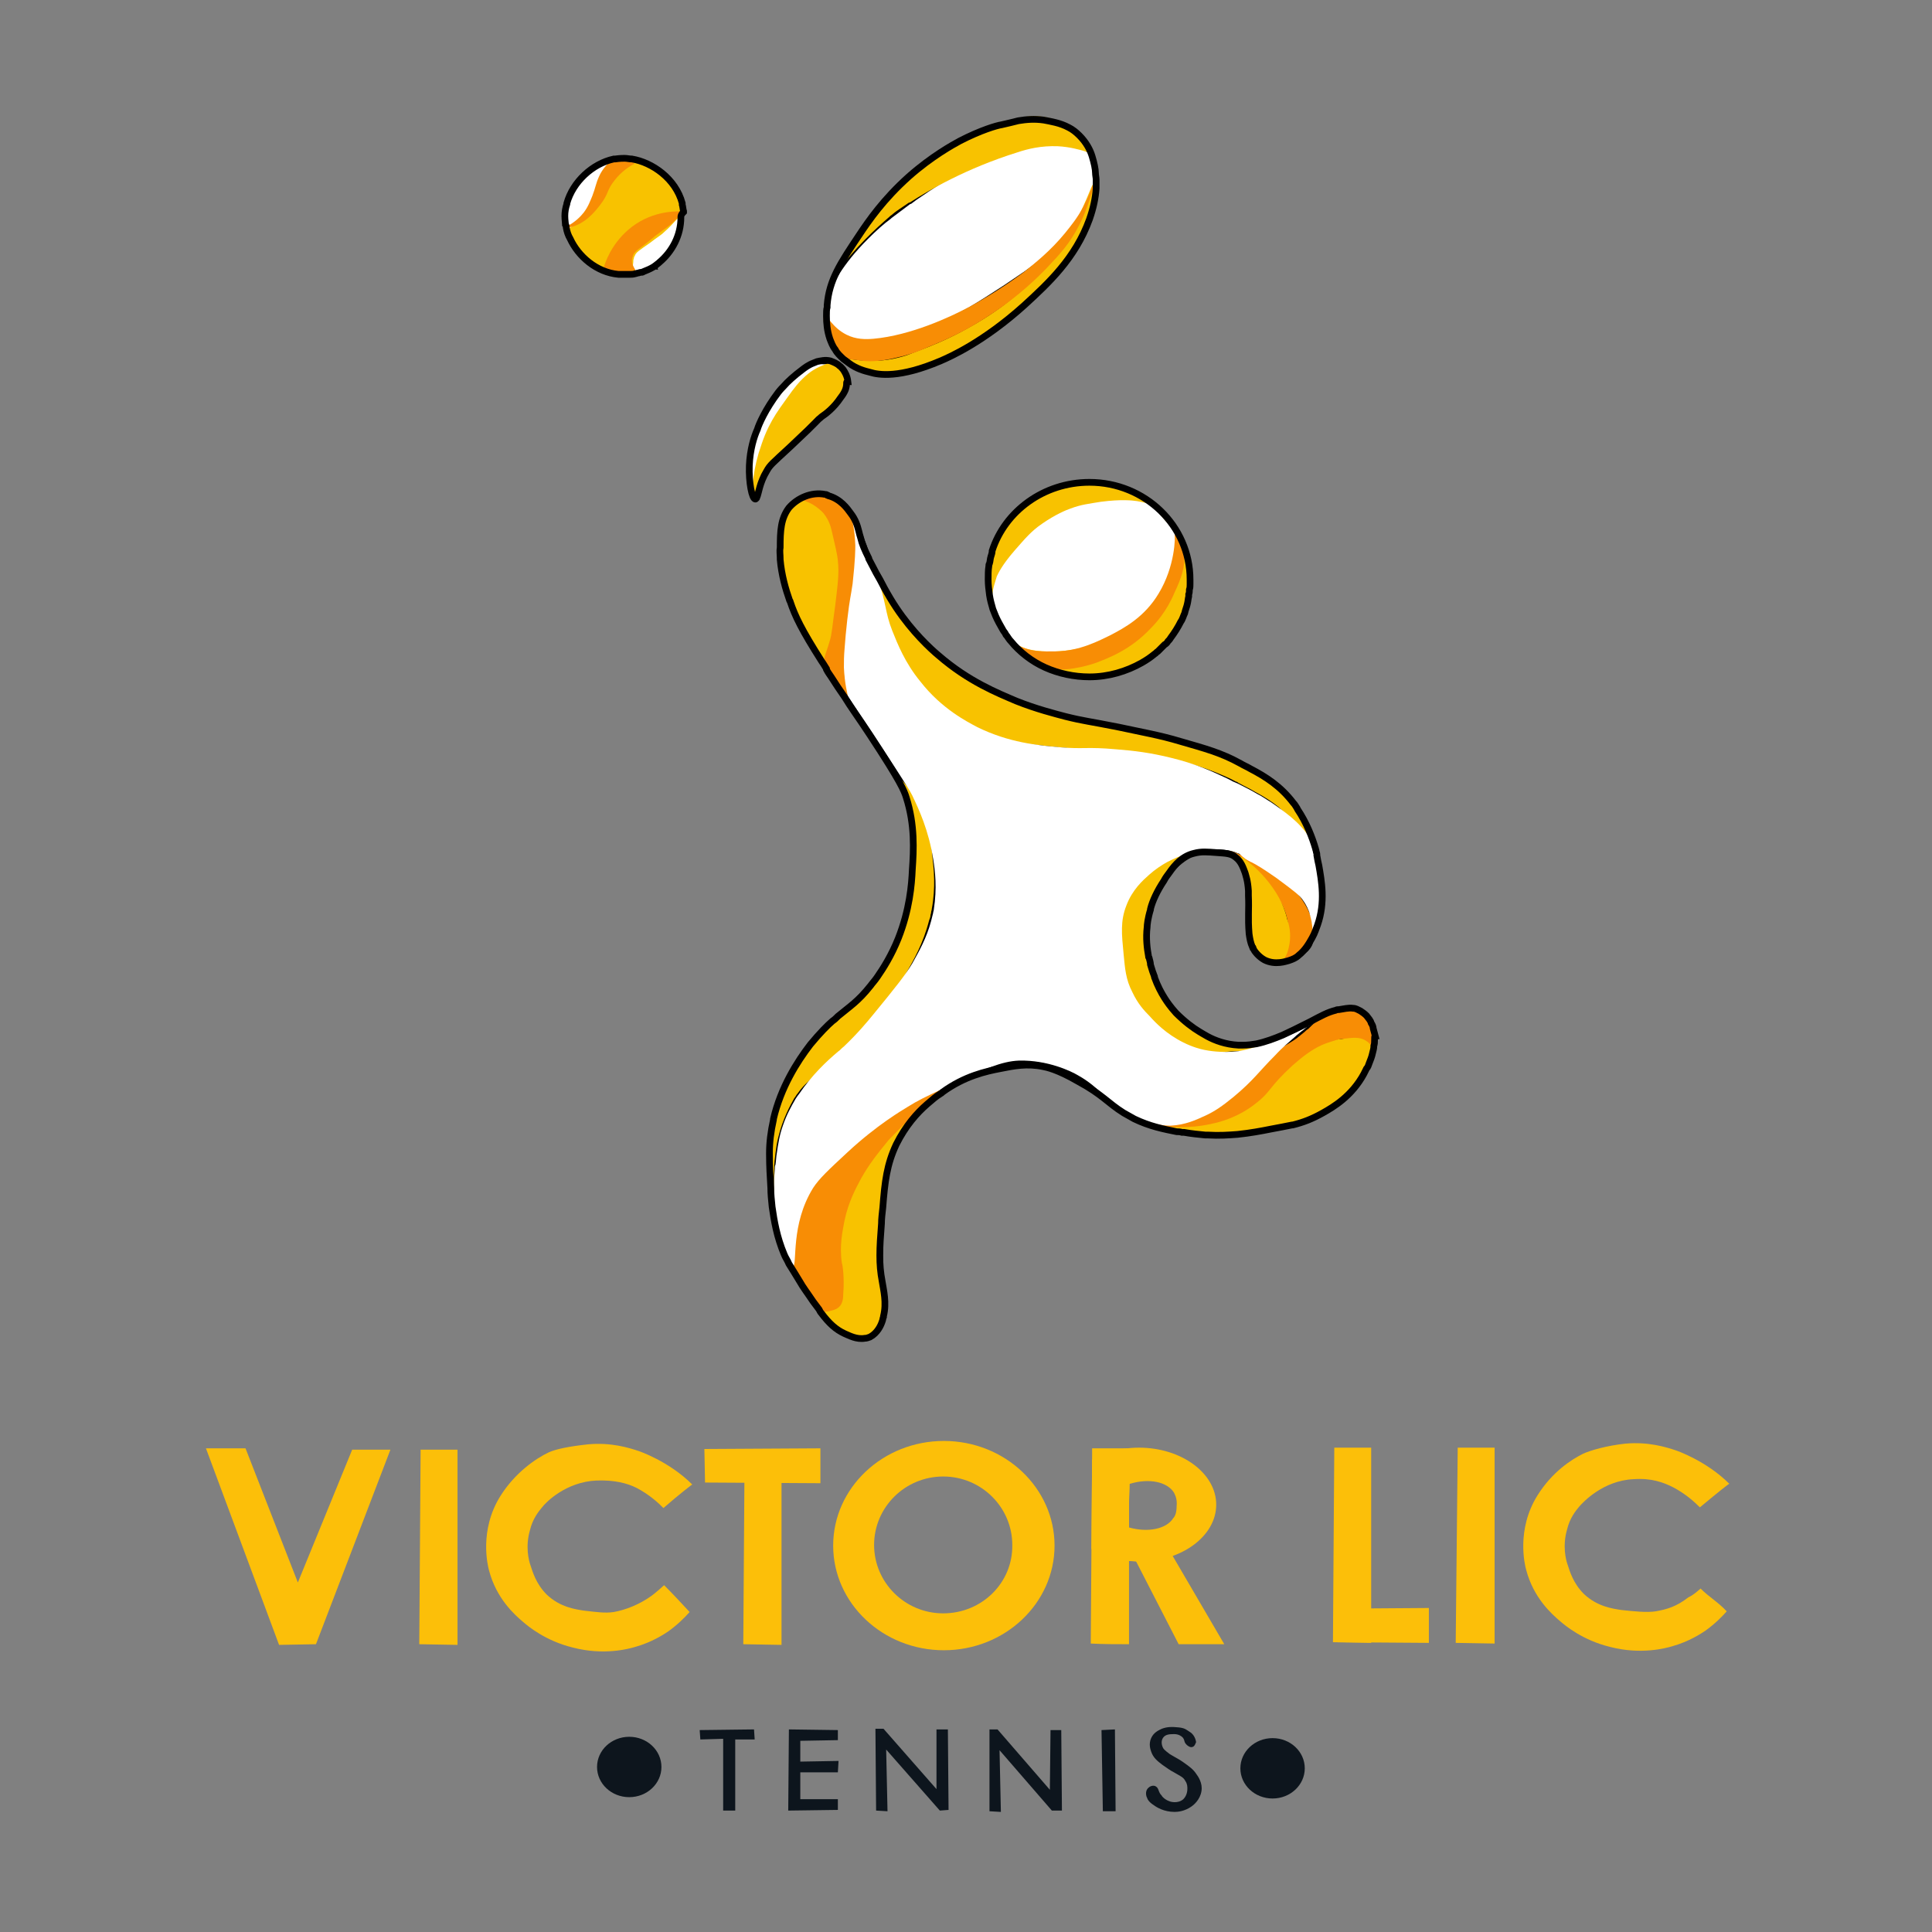 <?xml version="1.0" encoding="utf-8"?>
<!-- Generator: Adobe Illustrator 27.9.6, SVG Export Plug-In . SVG Version: 9.03 Build 54986)  -->
<svg version="1.1" id="Capa_1" xmlns="http://www.w3.org/2000/svg" xmlns:xlink="http://www.w3.org/1999/xlink" x="0px" y="0px"
	 viewBox="0 0 288 288" style="enable-background:new 0 0 288 288;" xml:space="preserve">
<rect x="0" y="0" width="288" height="288" fill="#808080" stroke="none"/>
<style type="text/css">
	.st0{fill:#0D151D;}
	.st1{fill:#FCBF09;}
	.st2{fill:#F8C200;}
	.st3{fill:#F88D05;}
	.st4{fill:#FFFFFF;}
	.st5{fill:none;stroke:#000000;stroke-miterlimit:10;}
</style>
<g>
	<ellipse class="st0" cx="93.8" cy="263.4" rx="4.8" ry="4.5"/>
	<ellipse class="st0" cx="189.7" cy="263.6" rx="4.8" ry="4.5"/>
	<polygon class="st0" points="104.3,257.9 112.4,257.8 112.5,259.3 109.6,259.3 109.6,269.9 107.8,269.9 107.8,259.2 104.4,259.3 	
		"/>
	<polygon class="st0" points="117.6,257.8 124.9,257.9 124.9,259.4 119.3,259.5 119.3,262.6 125,262.5 124.9,264.2 119.3,264.2 
		119.3,268.2 124.9,268.2 124.9,269.8 117.5,269.9 	"/>
	<polygon class="st0" points="130.6,269.9 130.5,257.7 131.7,257.7 139.6,266.7 139.6,257.8 141.3,257.8 141.4,269.8 140.1,269.9 
		132.1,260.8 132.3,270 	"/>
	<polygon class="st0" points="147.5,270 147.5,257.8 148.7,257.8 156.5,266.8 156.6,257.9 158.2,257.9 158.3,269.9 156.8,269.9 
		149,260.9 149.2,270.1 	"/>
	<polygon class="st0" points="164.2,257.9 166.2,257.8 166.3,270 164.4,270 	"/>
	<path class="st0" d="M176.9,260.1c0,0,0.5,0.5,0.9,0.3c0.3-0.1,0.4-0.5,0.5-0.7c0,0-0.1-1-0.9-1.5c-0.5-0.3-0.7-0.6-1.7-0.7
		c-1-0.1-1.7-0.1-2.5,0.2c-0.4,0.2-1.2,0.5-1.6,1.4c-0.4,0.9-0.1,1.7,0,2c0.3,0.9,0.9,1.4,1.7,2c0.6,0.4,1.1,0.8,1.7,1.1
		c1,0.6,1.4,0.7,1.7,1.3c0.3,0.4,0.3,0.9,0.3,1.1c0,0.2,0,1-0.6,1.6c-0.8,0.7-1.9,0.4-2.1,0.3c-0.6-0.2-1.1-0.7-1.1-0.8
		c-0.6-0.6-0.4-1.1-0.9-1.4c-0.3-0.2-0.8-0.1-1.1,0.2c-0.6,0.5-0.3,1.4-0.2,1.5c0,0.1,0.2,0.6,1,1.1c0.4,0.3,1.5,1,3.1,1
		c0.5,0,1.5-0.1,2.5-0.8c0.3-0.2,1.3-1,1.5-2.3c0.2-1.2-0.5-2.2-0.8-2.6c-0.4-0.6-0.9-1-1.9-1.7c-0.7-0.5-1-0.6-2-1.2
		c-0.8-0.6-1-0.8-1.1-1.1c-0.2-0.5-0.2-1.1,0.2-1.5c0.3-0.3,0.7-0.4,1.5-0.4c0.7,0,1.1,0.3,1.3,0.5
		C176.7,259.5,176.4,259.6,176.9,260.1z"/>
</g>
<polygon class="st1" points="30.7,215.9 36.6,215.9 44.4,235.9 52.5,216.1 58.2,216.1 47.1,245.1 41.6,245.2 "/>
<polygon class="st1" points="62.7,216.1 68.2,216.1 68.2,245.2 62.5,245.1 "/>
<polygon class="st1" points="217.3,215.8 222.8,215.8 222.8,245 217,244.9 "/>
<path class="st1" d="M168.3,216v29.1c-1.9,0-3.8,0-5.7-0.1l0.1-14.3l0.1-13.8l0-1H168.3z"/>
<polygon class="st1" points="198.9,215.8 204.4,215.8 204.4,244.9 198.7,244.8 "/>
<polygon class="st1" points="111,216.1 116.5,216.1 116.5,245.2 110.8,245.1 "/>
<polygon class="st1" points="105.1,221 105,216 122.3,215.9 122.3,221.1 "/>
<polygon class="st1" points="198.9,244.8 198.9,239.8 213,239.7 213,244.9 "/>
<path class="st1" d="M98.9,224.8L98.9,224.8c-0.8-0.8-2.1-2-4-3c-1.4-0.7-3.3-1.2-6-1.1c-4.5,0.2-7.5,3.2-8.1,4
	c-0.5,0.6-1.4,1.7-1.8,3.4c-0.7,2.4-0.2,4.5,0.1,5.3c0.3,0.9,0.8,2.7,2.4,4.3c2,1.9,4.3,2.2,5.6,2.4c1.8,0.2,3.1,0.4,4.4,0.2
	c1.7-0.3,3.8-1.1,5.6-2.4c0,0,0.7-0.5,1.9-1.6l0,0c1.3,1.3,2.6,2.7,3.8,4l0,0c-0.7,0.8-1.8,1.9-3.2,2.9c-0.6,0.4-2.4,1.6-4.9,2.3
	c-1,0.3-4.7,1.3-9.3,0.1c-4.1-1-6.7-3.2-7.4-3.8c-1.3-1.1-4-3.5-5.1-7.7c-0.2-0.7-1.5-6,1.7-11.1c2.2-3.5,5.3-5.6,7.2-6.5
	c1.1-0.5,3.1-0.9,5.9-1.2c3.4-0.3,6,0.5,7.5,1c0,0,4.5,1.5,8,5c0,0,0,0,0,0l0,0C103.4,221.1,101.3,222.7,98.9,224.8"/>
<path class="st1" d="M253.4,224.7L253.4,224.7c-0.8-0.8-2.1-2-4-3c-1.4-0.7-3.2-1.4-5.9-1.2c-4.5,0.2-7.5,3.4-8.1,4.1
	c-0.5,0.6-1.4,1.7-1.8,3.4c-0.7,2.4-0.2,4.5,0.1,5.3c0.3,0.9,0.8,2.7,2.4,4.3c2,1.9,4.3,2.2,5.6,2.4c1.8,0.2,3.8,0.4,5.1,0.2
	c1.7-0.3,3.1-0.7,4.9-2.1c0,0,0.6-0.2,1.8-1.3l0,0c1.3,1.3,2.6,2,3.9,3.4l0,0c-0.7,0.8-1.8,1.9-3.2,2.9c-0.6,0.4-2.4,1.6-4.9,2.3
	c-1,0.3-4.7,1.3-9.3,0.1c-4.1-1-6.7-3.2-7.4-3.8c-1.3-1.1-4-3.5-5.1-7.7c-0.2-0.7-1.5-6,1.7-11.1c2.2-3.5,5-5.3,6.8-6.2
	c1.1-0.5,3.5-1.2,6.3-1.5c3.4-0.3,6,0.5,7.5,1c0,0,4.5,1.5,8,5c0,0,0,0,0,0l0,0C257.9,221,255.8,222.7,253.4,224.7"/>
<path class="st1" d="M140.7,214.8c-9.1,0-16.5,7-16.5,15.6c0,8.6,7.4,15.6,16.5,15.6c9.1,0,16.5-7,16.5-15.6
	C157.2,221.8,149.8,214.8,140.7,214.8z M140.6,240.5c-5.7,0-10.3-4.6-10.3-10.2c0-5.6,4.6-10.2,10.3-10.2c5.7,0,10.3,4.6,10.3,10.2
	C151,235.9,146.4,240.5,140.6,240.5z"/>
<path class="st1" d="M168.3,224.2v3.4c0,0,0,0-0.1,0C168.2,226.5,168.3,225.3,168.3,224.2z"/>
<path class="st1" d="M169.8,215.8c-1.8,0-3.4,0.3-4.9,0.8c-0.7,0.3-1.5,0.6-2.1,1l-0.1,13.3c1.6,0.9,3.5,1.6,5.6,1.8
	c0.5,0,1,0.1,1.5,0.1c6.3,0,11.5-3.8,11.5-8.5C181.3,219.6,176.1,215.8,169.8,215.8z M175.4,224.5c0,0.9-0.2,1.5-0.5,1.8
	c-1,1.6-3.7,2.2-6.6,1.4v-3.3c0-1.1,0.1-2.2,0.1-3.2c2.9-0.9,5.6-0.3,6.6,1.3C175.2,222.9,175.5,223.5,175.4,224.5z"/>
<polygon class="st1" points="175.7,245.1 182.5,245.1 174.2,230.9 168.4,230.9 "/>
<path d="M101.6,31.7c0,0,0,0.1-0.1,0.1c0,0.2,0,0.4,0,0.6c0,2.7-1.3,5.1-3.2,6.7c-0.2,0.2-0.4,0.3-0.6,0.5c0,0,0,0,0,0
	c0,0-0.1,0-0.1,0.1c-0.2,0.2-0.5,0.4-0.8,0.6c-0.6,0.4-1,0.5-1.3,0.4c-0.1,0-0.3,0.1-0.4,0.1c-0.1,0-0.3,0.1-0.4,0.1
	c-0.3,0.1-0.6,0.1-0.8,0.1c-0.3,0-0.6,0-0.9,0c-0.1,0-0.3,0-0.4,0c-0.1,0-0.3,0-0.4,0c-0.3,0-0.6-0.1-0.8-0.1
	c-2.9-0.6-5.3-2.5-6.4-5.1c0,0,0,0,0,0c-0.3-0.5-0.5-1.1-0.6-1.7c0,0-0.1,0-0.1,0c0,0,0.1,0,0.1-0.1c0-0.1,0-0.2-0.1-0.3
	c0-0.2-0.1-0.7-0.1-1.3c0-0.6,0.1-1.2,0.3-1.8c0,0,0,0,0-0.1c0.8-3.6,3.8-6.3,7.5-6.8c0.3-0.1,0.5-0.1,0.9-0.1c0.2,0,0.4,0,0.6,0.1
	c4,0.2,7.3,3,8.2,6.8c0,0.1,0,0.1,0,0.2C101.4,31,101.5,31.3,101.6,31.7C101.5,31.7,101.6,31.7,101.6,31.7z"/>
<path d="M123.6,50.5c-0.7-1.6-0.9-3.3-0.6-3.4c0,0,0,0,0,0c0-0.3,0-0.8,0.1-1.2c0-0.1,0-0.2,0-0.3c0.3-3.8,2-6.3,4.8-10.5
	c1.4-2.1,3.6-5.3,7.4-8.7c3.4-3,6.5-4.7,7.6-5.3c3.1-1.6,5.5-2.3,6.2-2.4c0.9-0.2,1.7-0.4,2.5-0.6c0.5-0.1,1.1-0.3,1.5-0.4
	c0.6-0.1,3.5-0.4,6,1.4c0.6,0.3,1.1,0.7,1.6,1.2c1,1,1.6,2.1,1.9,3.1c0.2,0.2,0.3,0.4,0.5,0.7c0.3,0.7,0.4,1.5,0.2,2.8
	c0,0.2,0,0.3,0,0.5c0,0.1,0,0.4,0,0.8c-0.1,1.4-0.4,2.9-1,4.6c-2.1,5.8-6.1,9.5-9.7,12.8c-6.1,5.5-11.1,7.7-12.5,8.3
	c-6.1,2.6-9.2,2.1-10.5,1.7c-0.8-0.2-2-0.5-3.2-1.4c-0.5-0.2-0.7-0.5-0.8-0.6c-0.4-0.4-0.9-0.8-1.2-1.4
	C124,51.6,123.8,51,123.6,50.5z"/>
<path d="M114.2,70.2c-1.1,1.8-1.2,3.4-1.5,4v0c0,0.1,0,0.1,0,0.1c0,0,0,0,0,0c0,0.1-0.1,0.1-0.1,0.1c-0.5,0-1-2.5-0.9-5
	c0.1-2.4,0.7-4.3,1.2-5.4c0.2-0.7,1.2-3,3.1-5.5c0,0,0.3-0.4,0.8-0.9c0,0,0,0,0,0c0.3-0.4,0.8-1.1,1.5-1.8c0.4-0.4,0.8-0.9,1.5-1.2
	c0.6-0.3,1.1-0.4,1.2-0.4c0.1,0,0.1,0,0.3,0c0,0,0,0,0,0c0.2-0.1,0.3-0.1,0.5-0.2c0.5-0.1,1.2-0.3,2-0.1c0.5,0.2,1,0.4,1.3,0.7
	c0.4,0.3,0.8,0.6,1,1.2c0.2,0.4,0.2,0.9,0.2,1.3c0,0.1,0,0.1,0,0.2c0,0.7-0.2,1.3-0.9,2.2c-1,1.5-2.2,2.4-2.8,2.8
	c-1,0.8,0,0.1-4.7,4.5C115,69.1,114.7,69.3,114.2,70.2z"/>
<path d="M162.2,71.8c8.4-0.1,15.2,6.4,15.3,14.4c0,0.3,0,0.6,0,0.9c0,0.3,0,0.5-0.1,0.8c0,0.2,0,0.5-0.1,0.7c0,0.1,0,0.2,0,0.3
	c-0.1,0.4-0.1,0.7-0.2,1.1c-0.1,0.5-0.3,0.9-0.4,1.4c-0.2,0.4-0.3,0.9-0.6,1.3c-0.4,0.8-0.9,1.6-1.5,2.4c-0.1,0.2-0.3,0.4-0.4,0.5
	c-0.1,0.2-0.3,0.4-0.5,0.5c-0.2,0.2-0.3,0.3-0.5,0.5c-0.2,0.2-0.3,0.3-0.5,0.5c-0.2,0.1-0.3,0.3-0.5,0.4c-0.6,0.5-1.2,0.9-1.9,1.3
	c-2.3,1.3-4.9,2.1-7.7,2.1c-2.4,0-4.8-0.5-6.8-1.5c0,0,0,0,0,0c-0.5-0.1-0.8-0.3-0.8-0.3c-0.3-0.1-0.4-0.2-1.6-1.1
	c-1.1-0.8-1.4-1-1.8-1.3c-0.2-0.2-1-1-0.9-1.1c0,0,0,0,0.1,0c-0.2-0.3-0.5-0.5-0.7-0.8c-0.8-0.8-1.3-1.9-1.7-3v0
	c-0.1-0.3-0.3-0.7-0.4-1c-0.2-0.7-0.4-1.4-0.5-2.1c-0.1-0.8-0.2-1.5-0.2-2.3c0-0.7,0-1.4,0.1-2c0-0.1,0-0.3,0.1-0.4
	c0.1-0.3,0.1-0.7,0.2-1c0.1-0.3,0.2-0.6,0.2-0.9C149.7,76.2,155.4,71.9,162.2,71.8z"/>
<path d="M204.9,155.9c0.1,0.3,0.2,0.5,0.1,1c0,0.1-0.1,0.5-0.3,0.9c0,0.1-0.1,0.1-0.1,0.2c-0.2,0.3-0.3,0.5-0.4,0.6
	c-0.1,0.3-0.3,0.5-0.4,0.8c0,0,0,0,0,0c-0.2,0.4-0.3,0.6-0.4,0.8c-1.8,3.3-4.5,4.9-6.1,5.8c-1.6,0.9-2.9,1.4-4.5,1.8
	c0,0-0.1,0-0.1,0c-0.9,0.3-1.8,0.5-2.6,0.7c-2,0.5-3.6,0.6-5.5,0.7c-1.3,0.1-2.8,0.2-4.4,0.1c-0.1,0-0.2,0-0.4,0
	c-1.1,0-1.9-0.1-2.4-0.2c-0.3,0-0.6-0.1-0.9-0.2c0,0,0,0-0.1,0c-0.3-0.1-0.6-0.1-0.8-0.1c0,0-0.1,0-0.1,0c-2.7-0.3-5.1-1.3-6.1-1.9
	c0,0,0,0,0,0c-0.5-0.3-1.1-0.6-1.6-0.9c-2.4-1.5-3.1-2.7-6.8-4.7c-3.1-1.8-4.7-2.1-5.2-2.2c-2.4-0.5-4.4-0.1-6.4,0.3
	c-2.1,0.4-5.3,1.1-8.6,3.5c0,0,0,0-0.1,0.1c-0.6,0.4-1.4,1-2.2,1.7c0,0,0,0,0,0c-1.5,1.3-3.2,3.2-4.6,6c-1.4,3-1.7,5.5-2,9.4
	c-0.1,0.9-0.2,1.7-0.2,2.4v0c-0.1,2.2,0,1.7-0.1,4.7c0,1.4-0.1,2,0,2.9c0.1,1.2,0.3,1.4,0.5,2.3c0.1,0.8,0.4,2.3-0.1,3.9
	c0,0,0,0.1,0,0.1c-0.1,0.2-0.1,0.5-0.2,0.7c-0.2,0.6-0.7,1.7-1.8,2.3c-0.3,0.1-0.5,0.2-0.8,0.2c-0.1,0-0.1,0-0.2,0.1
	c-1,0.2-1.9-0.2-3-0.7c-2-1-3.6-2.7-3.4-3.2c-0.1-0.1-0.2-0.3-0.3-0.5c0,0,0,0,0,0c-0.2-0.2-0.5-0.6-0.9-1.1c-0.7-0.9-1.4-1.8-2-3.1
	c-0.6-1-1.1-1.8-1.6-2.6c0,0,0,0,0,0c-0.2-0.5-0.5-0.9-0.7-1.4c-1.1-2.6-1.5-5-1.8-7.1c0,0,0,0,0,0c-0.1-0.5-0.2-1.1-0.2-1.6
	c-0.2-1.7-0.3-3.9-0.2-6.2c0-0.1,0-0.1,0-0.2c0-1.6,0.2-3.2,0.6-5c0.4-2,0.9-4.3,2.3-6.8c0.8-1.6,1.8-2.8,3.3-4.4
	c1.4-1.7,2.6-2.9,3.3-3.5c0.3-0.2,0.5-0.4,0.7-0.6c0,0,0,0,0.1-0.1c2.7-2.7,3.7-3,5.7-5.6c0.1-0.1,0.1-0.2,0.2-0.2c0,0,0,0,0,0
	c0.9-1.3,2.1-3.2,3.1-5.7c1.7-4.3,2-8,2.1-10.3c0.2-2.9,0.4-6.6-0.9-10.7c-0.3-1-0.8-2.3-5.4-9.3c-1.7-2.6-2.9-4.2-3.8-5.7
	c-0.4,0-0.9-0.9-2.3-3.3c-0.2-0.2-0.3-0.4-0.4-0.7c0,0,0,0,0-0.1c0,0,0,0,0,0c0,0,0,0,0-0.1c-0.2-0.3-0.4-0.7-0.7-1.1
	c-3-4.7-4-6.8-4.7-8.9c-0.3-0.8-0.5-1.4-0.7-2.2c-0.2-0.7-0.6-2.2-0.7-4.2c0-0.1,0-0.2,0-0.2c0-0.5-0.1-1.1,0-1.6
	c0-2.5,0.1-4.3,1.3-5.9c1.3-1.5,3.4-2.4,5.4-2c0.1,0,0.2,0,0.3,0.1c0,0,0,0,0,0c0.1,0,0.1,0,0.2,0.1c1.8,0.5,2.8,1.9,3.3,2.6
	c0.7,0.9,1,1.8,1.2,2.6c0,0,0,0,0,0c0.2,0.6,0.5,1.3,0.8,2.1c0.3,1,0.5,1.5,0.7,2c0,0,0,0.1,0,0.1c0.3,0.6,0.7,1.3,1.1,2.1
	c0,0,0,0,0,0c0.4-0.1,1.1,2.2,2.9,5.2c2.4,3.6,5.1,6.1,6.3,7.1c4.5,3.9,8.8,5.6,11.6,6.8c3,1.2,5.8,1.9,7.3,2.3
	c2.8,0.7,3.5,0.7,8,1.6c3.7,0.8,6.1,1.2,9.1,2.1c3.8,1.1,6.1,1.7,9,3.3c0.5,0.3,1,0.5,1.5,0.8c2,0.9,3.6,1.9,4.9,3.3
	c0.8,0.8,1.4,1.7,2,2.5c0,0.1,0.1,0.1,0.1,0.2c1.4,2.1,2.2,4.2,2.7,5.9c0,0.1,0.1,0.3,0.1,0.4c0,0.1,0.1,0.3,0.1,0.4
	c0,0.1,0,0.1,0,0.2c0.1,0.6,0.2,1.1,0.3,1.5c0.4,2.3,1,5.5-0.2,8.9c-0.2,0.5-0.4,1.2-0.8,1.9c-0.1,0.3-0.2,0.7-0.3,1
	c-0.4,0.8-0.9,1.2-1.7,1.6c-0.4,0.4-0.9,0.6-1.5,0.8c-0.4,0.1-2,0.7-3.6-0.1c-0.9-0.5-1.5-1.3-1.7-1.7c0,0,0-0.1,0-0.1
	c0-0.1-0.1-0.1-0.1-0.2c-0.4-0.8-0.7-1.6-0.8-3c-0.1-1.1,0-1.5,0.2-4.9c0-0.1,0-0.2,0-0.4v0c-0.1-1.6-0.4-2.3-0.5-2.7
	c-0.3-0.8-0.6-1.7-1.4-2.3c-0.7-0.6-1.5-0.6-2.8-0.7c-1.4-0.1-2.3-0.2-3.4,0.1c0,0,0,0,0,0c-0.5,0.4-2.2,1.2-3.7,2.9
	c-0.3,0.4-0.6,0.8-0.8,1.2c-1,1.5-1.7,3-2,4.2c0,0,0,0,0,0.1c-0.1,0.4-0.2,0.7-0.2,1c-0.5,2.4-0.4,4.6-0.1,6c0,0.1,0,0.2,0.1,0.3
	c0.1,0.4,0.2,0.7,0.2,1c0.2,0.7,0.4,1.3,0.6,1.8c0,0,0,0.1,0,0.1c0.6,1.5,1.3,2.6,1.9,3.5c0.4,0.6,0.8,1.2,1.3,1.8
	c1.3,1.3,2.5,2.2,3.5,2.8c0.3,0.2,0.7,0.4,1.2,0.7c0.3,0.1,0.6,0.2,0.9,0.4c0.6,0.2,2.2,0.8,3.8,0.9c0.2,0,0.3,0,0.5,0c0,0,0,0,0,0
	c0.2,0,0.4,0,0.5,0c0.7-0.1,1.1-0.1,1.1-0.1c0.1,0,0.2,0,0.4-0.1c0,0,0,0,0,0c1.4-0.3,2.7-0.8,3.9-1.3c1.1-0.5,2.1-1,4.1-2
	c1.7-0.9,2.6-1.4,3.8-1.7c0,0,0,0,0,0c1.5-0.5,2.3-0.4,2.6-0.3c0,0,0,0,0,0c0.4,0,0.7,0.2,1.1,0.4c0.3,0.2,0.6,0.4,0.9,0.7
	c0.3,0.3,0.6,0.6,0.7,1c0,0,0,0.1,0,0.1c0.2,0.3,0.3,0.6,0.3,0.8c0.1,0.4,0.2,0.7,0.3,1.1c0,0.1,0.1,0.2,0.1,0.4
	c0,0.3,0,0.4-0.1,0.6C204.9,155.4,204.9,155.6,204.9,155.9z"/>
<path class="st2" d="M111.1,182.8L111.1,182.8z"/>
<g>
	<path class="st3" d="M195.8,139c0,0.2,0,0.3-0.1,0.5c-0.1,0.3-0.2,0.7-0.3,1c-0.4,0.8-0.9,1.2-1.7,1.6c-0.4,0.2-0.8,0.4-1.3,0.7
		c-0.9,0.4-1.4,0.5-1.6,0.4c0,0,0,0,0,0c-0.1,0-0.2-0.1-0.2-0.1c-0.2-0.2-0.3-0.6-0.3-0.9c0.1-0.9,1.2-0.8,1.7-1.8
		c0.3-0.5,0.2-1,0.1-2.1c-0.1-0.7-0.2-1.8-0.9-3.3c-0.5-1-1.1-1.8-2.5-3.4c-1.3-1.5-1.9-2.3-2.9-3.1c-0.3-0.3-0.7-0.5-1-0.7
		c-1-0.7-1.7-1-1.7-1c0,0,0.3,0,0.8,0.2c1.1,0.4,3.1,1.3,5.2,2.6c1.3,0.8,2.9,1.9,4.4,3.7c1.8,2.3,2.1,3.9,2.1,4.3
		C195.8,138.1,195.8,138.5,195.8,139z"/>
	<path class="st3" d="M204.9,155.9c0.1,0.3,0.2,0.5,0.1,1c0,0.1-0.1,0.5-0.3,0.9c0,0.1-0.1,0.1-0.1,0.2c-0.2,0.3-0.3,0.5-0.4,0.6
		c0,0,0,0-0.1,0c0,0,0,0,0,0c-0.4,0-0.5-1.2-1.5-2.4c-0.2-0.3-0.6-0.7-1.3-1c-0.2-0.1-0.7-0.3-1.3-0.3c-0.2,0-0.3,0-0.5,0.1
		c-0.1,0-0.1,0-0.2,0.1c0,0,0,0,0,0c-0.5,0.2-0.8,0.5-1.5,1.1c-0.8,0.8-1.2,1.2-2,2.1c-0.7,0.9-1.6,1.6-3.5,3.2
		c-0.9,0.8-2.6,2.2-5,3.7c-2.6,1.6-3.9,2.5-5.7,3c-0.8,0.2-3,0.8-5.8,0.6c-0.1,0-0.1,0-0.2,0c0,0-0.1,0-0.1,0
		c-2.7-0.3-5.1-1.3-6.1-1.9c0,0,0,0,0,0c-0.4-0.2-0.5-0.4-0.5-0.5c0,0,0.1-0.1,0.1,0c0.8,0,4.7,1.9,9.1,0.5c2.5-0.8,4.3-2.5,6.3-4.2
		c2.5-2.2,2.1-2.7,4.7-5c2.2-1.9,2.8-1.9,4.3-3c0,0,0,0,0.1-0.1c0.3-0.2,0.6-0.5,1-0.8c0,0,0,0,0,0c0.1-0.1,0.3-0.3,0.5-0.4
		c0.7-0.7,1.4-1.4,2.4-2c0.5-0.3,1-0.6,1.6-0.8c0.1,0,0.2-0.1,0.2-0.1c0,0,0,0,0,0c1.5-0.5,2.3-0.4,2.6-0.3c0,0,0,0,0,0
		c0.6,0.2,1.4,0.5,2,1c0.3,0.3,0.6,0.6,0.7,1c0,0,0,0.1,0,0.1c0.2,0.5,0.2,1.3,0.6,1.9c0,0,0,0,0,0c0,0.1,0.1,0.2,0.1,0.4
		c0,0.3,0,0.4-0.1,0.6c0,0.1,0,0.2-0.1,0.2C204.8,155.6,204.8,155.7,204.9,155.9z"/>
	<path class="st3" d="M142,161.6c0,0,0,0.1,0,0.1c-0.1,0.2-0.6,0.5-1.3,1c0,0,0,0-0.1,0.1c-0.6,0.4-1.4,1-2.2,1.7c0,0,0,0,0,0
		c-0.5,0.4-0.9,0.8-1.5,1.2c-0.3,0.3-0.7,0.6-1,0.9c-0.7,0.7-1.6,1.5-2.6,2.7c-1,1.2-2.7,3.1-4.2,6.1c-0.4,0.9-1,2.2-1.6,3.8
		c-0.4,1.1-0.8,2.8-1.1,5c-0.6,4.4-0.5,8.1-0.5,8.1c0,1.3,0.1,2.4-0.6,3.1c-0.7,0.6-1.8,0.7-2.6,0.4c-0.1,0-0.2-0.1-0.3-0.2
		c-0.1-0.1-0.2-0.2-0.4-0.4c0,0,0,0,0,0c-0.2-0.2-0.5-0.6-0.9-1.1c-0.7-0.9-1.4-1.8-2-3.1c-0.1-0.1-0.1-0.3-0.2-0.4
		c-0.3-0.6-0.5-1.1-0.7-1.7c-0.1-0.2-0.1-0.4-0.2-0.6c-0.3-1.8,0.1-3.1,0.6-4.9c1.5-5.1,0.9-4.7,1.6-6c0.6-1.4,1.4-2.2,6.8-6.7
		c3.6-3,5.5-4.5,6.8-5.3C137.9,162.8,141.8,161.3,142,161.6z"/>
	<path class="st2" d="M138.9,135.5c0,0.2-0.1,0.3-0.1,0.5c0,0.2-0.1,0.3-0.1,0.5c0,0.2-0.1,0.4-0.2,0.7c0,0,0,0,0,0
		c-0.9,3.5-2.3,5.9-3.5,8c-1.4,2.4-2.8,3.9-4.9,6.4c-2.5,3-5,5.4-6.1,6.4c-3.2,3.1-3.9,3.3-5.1,5c-0.2,0.2-0.3,0.5-0.5,0.7
		c-0.6,1.1-1.7,3-2.4,5.9c-0.2,0.8-0.3,1.5-0.4,2.3c-0.1,0.8-0.2,1.6-0.2,2.4v0c-0.4,7.1,2,12.9,1.8,13c-0.1,0-0.4-0.6-0.8-1.7
		c-0.5-1.3-1-3.3-1.5-5.7c0,0,0,0,0,0c-0.1-0.5-0.2-1.1-0.2-1.6c-0.2-1.7-0.3-3.9-0.2-6.2c0-0.1,0-0.1,0-0.2c0.1-1,0.2-2.1,0.3-3.2
		c0.1-0.6,0.2-1.1,0.3-1.8c0.4-2,0.9-4.3,2.3-6.8c0.8-1.6,1.8-2.8,3.3-4.4c0.6-0.7,1.3-1.4,2.1-2.2c0.7-0.8,1.3-1.4,1.9-1.9
		c0,0,0,0,0.1-0.1c2.7-2.7,3.7-3,5.7-5.6c0.1-0.1,0.1-0.2,0.2-0.2c0,0,0,0,0,0c2.6-3.5,3.7-6.6,4-7.4c1.2-3.6,1.4-6.4,1.5-10.3
		c0.1-2.9,0.2-4.6-0.4-6.9c-0.8-3.2-2.3-5.1-2.1-5.3c0.1,0,0.2,0.1,0.5,0.3c0,0,0,0,0,0c0.7,0.6,2,2.2,3,4.2
		c1.3,2.7,1.6,5.1,1.8,7.5C139.2,129.6,139.5,132.2,138.9,135.5z"/>
	<path class="st2" d="M136.9,165.7C136.9,165.7,136.9,165.7,136.9,165.7c-0.2,0.5-2.5,2.7-3.9,6.5c-1,2.8-1.3,5.9-1.4,6.8
		c-0.1,0.6-0.1,1.5-0.2,3.2c0,0.1,0,0.1,0,0.2v0c-0.1,2.2,0,1.7-0.1,4.7c0,1.4-0.1,2,0,2.9c0.1,1.2,0.3,1.4,0.5,2.3
		c0.1,0.8,0.4,2.3-0.1,3.9c0,0,0,0.1,0,0.1c0,0.1-0.1,0.2-0.1,0.3c-0.2,0.5-1,2.4-2.7,2.9c-0.1,0-0.1,0-0.2,0.1
		c-1,0.2-1.9-0.2-3-0.7c-2-1-3.6-2.7-3.4-3.2c0,0,0,0,0,0c0,0,0,0,0-0.1c0.1-0.1,0.4,0,1.1-0.1c0.4-0.1,1.1-0.2,1.6-0.6
		c0.6-0.5,0.7-1.3,0.7-2c0.2-2.4-0.1-4.4-0.2-4.6c-0.4-2.6,0.1-4.8,0.4-6.4c0.6-2.8,1.7-4.8,2.5-6.3c1.2-2.1,2.3-3.5,4.1-5.7
		C134.7,167.7,136.7,165.5,136.9,165.7z"/>
	<path class="st2" d="M204.7,157L204.7,157c0,0.2,0,0.4-0.1,0.5c-0.1,0.3-0.2,0.7-0.4,1c-0.1,0.3-0.3,0.5-0.4,0.8c0,0,0,0,0,0
		c-1,1.8-2.6,3.3-2.6,3.3c-1.2,1.1-2.5,2.4-4.7,3.6c-1.3,0.7-2.5,1.2-3.7,1.6c0,0-0.1,0-0.1,0c-0.9,0.3-1.8,0.5-2.6,0.7
		c-2,0.5-3.6,0.6-5.5,0.7c-0.4,0-0.8,0-1.2,0.1c-1.3,0.1-2.3,0.1-3.2,0c-0.1,0-0.2,0-0.4,0c-1.1,0-1.9-0.1-2.4-0.2
		c-0.3,0-0.6-0.1-0.9-0.2c0,0,0,0-0.1,0c-0.2,0-0.4-0.1-0.6-0.1c-1.1-0.2-1.9-0.5-1.9-0.7c0-0.3,3,0.3,6.8-0.6
		c1-0.2,3.9-0.9,6.6-3.1c2.2-1.7,1.8-2.3,5.4-5.6c1.6-1.4,2.8-2.3,4.3-3c0.9-0.4,1.7-0.6,2.3-0.8c0,0,0,0,0,0
		c0.2-0.1,0.5-0.1,0.7-0.1c0.2,0,0.4-0.1,0.7-0.1c1.5-0.2,2.3-0.1,3,0.4c0.2,0.1,0.6,0.4,0.8,1C204.7,156.4,204.7,156.7,204.7,157z"
		/>
	<path class="st2" d="M188.7,155.2c0,0.2-0.6,0.7-1.4,1.1c-1.1,0.5-2.1,0.4-3,0.4c-2.4,0-2.6,0.6-4.3,0.6c-2.1,0-3.7-0.8-5.2-1.7
		c-1.1-0.6-3.6-2-5.6-5c-1.6-2.4-2-4.6-2.4-6.9c-0.6-3-1.1-5.8,0.2-8.8c0.9-2,2.2-3.3,3-4.1c1.2-1.2,2.4-1.9,3.6-2.4
		c0.6-0.3,1.2-0.5,1.7-0.7c0.3-0.1,0.6-0.2,1-0.4c0,0,0.1,0,0.1,0c0.7-0.3,1.5-0.5,1.9-0.5c0.1,0,0.2,0,0.2,0.1c0,0.1,0,0.1-0.1,0.2
		c0,0,0,0,0,0c-0.5,0.4-2.2,1.2-3.7,2.9c-0.4,0.4-0.7,0.8-1.1,1.3c-1,1.5-1.5,2.9-1.8,4.1c0,0,0,0,0,0.1c-0.1,0.4-0.2,0.7-0.2,1
		c-0.5,2.4-0.4,4.6-0.1,6c0,0.1,0,0.2,0.1,0.3c0.1,0.6,0.2,1,0.3,1.2c0.1,0.6,0.3,1.1,0.5,1.5c0,0,0,0.1,0,0.1
		c0.6,1.5,1.3,2.6,1.9,3.5c0.4,0.6,0.8,1.2,1.3,1.8c0.6,0.7,1.4,1.5,2.3,2.2c0.8,0.6,1.6,1,2.3,1.3c0.3,0.1,0.6,0.2,0.9,0.4
		c0.6,0.2,2.2,0.8,3.8,0.9c0.2,0,0.3,0,0.5,0c0,0,0,0,0,0c0.2,0,0.4,0,0.5,0c0.7-0.1,1.1-0.1,1.1-0.1c0.1,0,0.2,0,0.4-0.1
		c0,0,0,0,0,0C188.2,155.2,188.6,155,188.7,155.2C188.7,155.1,188.7,155.1,188.7,155.2z"/>
	<path class="st2" d="M192.1,141.3c-0.3,1.4-0.8,1.7-1,1.8c-0.1,0.1-0.2,0.1-0.3,0.1c0,0,0,0,0,0c-0.5,0.1-1.1-0.1-1.5-0.2
		c-0.7-0.2-1.2-0.6-1.4-0.8c-0.1-0.1-0.5-0.4-1-1c0,0,0-0.1,0-0.1c0-0.1-0.1-0.1-0.1-0.2c-0.4-0.8-0.7-1.6-0.8-3
		c-0.1-1.1,0-1.5,0.2-4.9c0-0.1,0-0.2,0-0.4v0c0.1-1.3,0-2-0.3-2.8c-0.4-1.1-1-1.7-1.1-2c0,0,0-0.1,0-0.1c0,0,0.1,0,0.1,0
		c0.2,0,0.5,0.2,0.8,0.5c0,0,0,0,0,0c1,0.7,2.6,2.1,4,4.1c1.5,2.1,2,3.9,2.2,4.8C192.3,138.2,192.5,139.7,192.1,141.3z"/>
	<path class="st2" d="M196.4,127.7c0,0-0.1,0-0.1,0c-0.5-0.4-1.7-3.1-3.8-5.5c-0.6-0.7-1.3-1.3-1.9-1.9c-1-0.8-2.1-1.5-3.2-2.1
		c-0.1,0-0.1-0.1-0.2-0.1c-0.8-0.5-1.7-0.9-2.6-1.4c-0.1-0.1-0.3-0.2-0.4-0.2c0,0,0,0,0,0c-0.7-0.4-1.4-0.7-2.1-1
		c-5.1-2.2-9.9-2.8-12.8-3.2c-4.1-0.5-6.4-0.3-15.2-1.3c-2.1-0.2-2.8-0.3-3.6-0.5c-1.2-0.3-6.4-1.6-11.3-6.2c-4.3-4-6-8.4-6.9-10.9
		c-1.3-3.3-1.9-6.7-1.8-7.8c0-0.2,0.1-0.3,0.1-0.3c0,0,0,0,0,0c0.4-0.1,1.1,2.2,2.9,5.2c1.1,1.8,2.5,3.9,4.5,5.9
		c2.3,2.4,4.5,3.8,5.9,4.7c4,2.6,7.4,3.7,10.7,4.7c2.3,0.7,5.3,1.4,11.5,2.6c0.6,0.1,7.3,1.5,11.4,2.6c1,0.3,3.1,0.8,5.7,1.9
		c0,0,0.4,0.2,0.8,0.3c1,0.4,1.8,0.8,2.6,1.2c2,0.9,3.6,1.9,4.9,3.3c0.8,0.8,1.4,1.7,2,2.5c0,0.1,0.1,0.1,0.1,0.2
		c1.1,1.7,1.8,3.4,2.2,4.5c0,0.1,0.2,0.7,0.4,1.3c0,0.1,0.1,0.3,0.1,0.4c0,0.1,0.1,0.3,0.1,0.4c0,0.1,0,0.1,0,0.2
		C196.5,127.5,196.5,127.7,196.4,127.7z"/>
	<path class="st4" d="M197.3,151.1c0.1,0.1-1.2,0.9-3.1,2.5c0,0,0,0,0,0c-0.3,0.2-0.6,0.5-1,0.8c0,0,0,0-0.1,0.1
		c-0.9,0.8-2,1.7-3,2.8c-2.5,2.5-3.2,3.7-6.2,6.2c-1.7,1.4-2.9,2.2-4.2,2.8c-1.3,0.6-3,1.4-5.2,1.5c-1,0-2.5-0.1-5.1-1.3
		c-0.2-0.1-0.4-0.2-0.6-0.3c-4-2-4.7-4-8.1-5.9c-1-0.6-4.5-2.3-8.8-2.2c-2.6,0.1-5.3,1.3-10,3.5c-0.6,0.3-1.2,0.6-1.8,0.9
		c-2.1,1-3.2,1.5-4.8,2.5c-0.8,0.5-4.6,2.7-9,6.8c-2.8,2.6-4.2,3.9-5.1,5.3c-3.4,5.5-2.3,11.3-3,11.8c0,0-0.1,0-0.1,0
		c-0.5,0-1.1-1.5-1.6-3.4c-0.4-1.4-0.7-3.1-0.9-4.6c-0.1-0.8-0.4-3.3-0.1-6.6v0c0-0.2,0-0.5,0.1-0.7c0.1-0.6,0.1-1.2,0.2-1.7
		c0.2-1.4,0.4-2.7,0.9-4.1c0.5-1.5,1.2-2.8,1.9-4c0.2-0.3,0.4-0.6,0.5-0.7c0,0,0,0,0,0c1.9-2.8,4.1-4.9,5.9-6.4
		c0.2-0.1,0.4-0.4,0.8-0.7c2.1-2,3.5-3.7,4.4-4.8c3.2-3.9,4.8-5.9,5.8-7.6c1-1.8,2.1-3.7,2.8-6.3c0,0,0,0,0,0
		c0.1-0.4,0.2-0.8,0.3-1.2c0-0.2,0.1-0.3,0.1-0.5c0.5-3.2,0.2-5.8-0.1-7.6c-0.7-4.3-2.1-7.3-3.1-9.4c-0.3-0.6-0.8-1.4-1.5-2.5
		c0,0,0,0,0,0c-1.2-1.9-3-4.6-5.6-8.5c-0.4-0.6-1.3-2-2.1-3.2c-0.2-0.3-0.4-0.5-0.5-0.8c-0.4-0.6-0.7-1-0.7-1
		c0-0.2-0.2-5.8,0.3-11.6c0.3-3.8,0.3-7.6,0.8-11.4c0-0.4,0.3-2.1-0.6-3.6c-0.1-0.2-0.4-0.5-0.4-0.6c0,0,0.3,0.3,0.7,0.8
		c0.3,0.3,0.6,0.7,0.8,1.1c0,0,0,0,0,0c0.4,0.6,0.7,1.2,1,1.8c0,0,0,0,0,0c0.2,0.6,0.5,1.3,0.8,2.1c0.3,1,0.5,1.5,0.7,2
		c0,0,0,0.1,0,0.1c0.3,0.7,0.5,1.1,1,2.5c0,0,0,0,0,0c1.5,4.3,1.2,5.4,2.3,8.2c0.8,2,1.9,4.8,4.2,7.6c3.2,4.1,7,6,8.5,6.8
		c4.7,2.3,8.9,2.7,12.4,3c3.4,0.3,3.9-0.1,8.3,0.3c2.6,0.2,5.1,0.5,8.3,1.3c3.3,0.8,5.8,1.9,7.7,2.8c0.5,0.2,1,0.5,1.4,0.7
		c0.2,0.1,0.5,0.2,0.7,0.3c0,0,0,0,0,0c1,0.5,2,1,3,1.6c0.1,0,0.1,0.1,0.2,0.1c0.4,0.2,0.8,0.5,1.3,0.8c0.7,0.4,1.3,0.9,1.9,1.3
		c2.2,1.6,4.1,3.3,5.2,6c0.2,0.5,0.3,0.9,0.5,1.3c0.4,1.6,0.5,3,0.6,4.1c0.1,2.9-0.4,4.8-0.8,6.5c0,0.1-0.1,0.4-0.2,0.7
		c-0.1,0.4-0.3,0.9-0.4,0.8c-0.2,0,0-1-0.3-2.7c-0.2-0.8-0.3-1.3-0.4-1.5c0,0-0.3-0.8-0.8-1.5c-0.5-0.8-1.3-1.4-4-3.4
		c-2-1.4-3-2-3.8-2.4c0,0-0.1,0-0.2-0.1c0,0,0,0,0,0c-0.2-0.1-0.4-0.2-0.7-0.4c0,0-0.1-0.1-0.1-0.1c-0.3-0.2-0.5-0.4-0.6-0.5
		c-0.1-0.1-0.2-0.2-0.4-0.2c-1.1-0.6-3.2-0.6-3.5-0.6c-0.9,0-1.8,0.1-2.4,0.3c-0.7,0.1-1.2,0.3-1.5,0.4c-0.1,0-0.3,0.1-0.4,0.1
		c0,0-0.1,0-0.1,0c-0.7,0.2-1.6,0.6-2.6,1.1c-0.9,0.5-1.8,1.1-2.7,1.9c-0.9,0.8-2.5,2.2-3.4,4.6c-0.9,2.3-0.7,4.2-0.4,7.3
		c0.2,2,0.3,3.7,1.3,5.6c0.8,1.7,1.7,2.7,2.6,3.6c0.8,0.9,2.4,2.6,5,3.9c1.4,0.7,2.6,1,3.1,1.1c0.5,0.1,2.5,0.5,5.1,0.2
		c1.1-0.2,1.8-0.4,3.2-0.8c0.5-0.2,1.1-0.3,1.7-0.5c1.4-0.5,3.1-1.2,4.9-2.1c1.9-1,3-1.7,3.5-1.9
		C197.2,151.1,197.3,151.1,197.3,151.1z"/>
	<path class="st2" d="M126.6,87.6c-0.6,4.9-0.9,7.3-0.9,9.2c-0.1,3.6,0.4,5.8,0.3,6.7c0,0.2-0.1,0.3-0.1,0.4c0,0,0,0-0.1,0
		c0,0,0,0-0.1,0c-0.4,0-0.9-0.9-2.3-3.3c-0.1-0.2-0.3-0.5-0.4-0.8c0,0,0,0,0,0c0,0,0,0,0-0.1c-0.3-0.5-0.6-1-0.9-1.6
		c-2.7-4.7-3.8-6.8-4.5-8.3c-0.3-0.8-0.5-1.4-0.7-2.2c-0.2-0.7-0.6-2.2-0.7-4.2c0-0.1,0-0.2,0-0.2c0-0.6,0-1.2,0-1.8
		c0.1-2.1,0.2-3.5,1.1-4.9c0.7-1,1.6-1.6,2.3-2c0.4-0.2,0.8-0.4,1-0.4c0.5-0.2,1-0.4,1.5-0.4c0.2,0,0.5,0,0.8,0c0.1,0,0.2,0,0.3,0.1
		c0,0,0,0,0,0c0.9,0.2,1.6,0.7,2,1.2c0,0,0,0,0.1,0.1c0.3,0.3,0.5,0.6,0.6,0.8c0.1,0.1,0.2,0.2,0.2,0.3c0.7,1.1,0.9,2.4,1,4.1
		C127.2,83.1,126.9,85.3,126.6,87.6z"/>
	<g>
		<g>
			<path class="st4" d="M124,54.8c0,0-0.7,0.2-1.2,0.4c-0.6,0.2-0.9,0.5-1.2,0.6c-0.9,0.6-1.5,1.3-1.8,1.7c-2.3,2.8-3.4,4.2-3.9,5.1
				c-0.7,1.1-1.5,2.4-2.2,4.4c-0.4,1.1-0.9,2.4-1,4.1c-0.1,0.9,0,1.6,0,2.2c0,0.5,0.1,0.8,0.1,0.9v0c0,0.1,0,0.1,0,0.1c0,0,0,0,0,0
				c0-0.1-0.1-0.2-0.2-0.5c-0.1-0.4-0.3-1-0.4-1.6c-0.1-0.5-0.2-1-0.2-1.5c0-0.5-0.1-2.2,0.3-4.4c0.1-0.5,0.4-2,1.3-3.8
				c0.4-0.8,1.2-2,2.9-4.4c0,0,0.1-0.2,0.3-0.5c0,0,0,0,0,0c0.3-0.4,0.8-1.1,1.5-1.8c0.4-0.4,0.8-0.9,1.5-1.2
				c0.6-0.3,1.1-0.4,1.2-0.4c0.1,0,0.1,0,0.3,0c0,0,0,0,0,0c0.2,0,0.6,0,1.4,0.1c0.2,0,0.3,0,0.5,0c0.5,0,0.8,0.1,0.9,0.3
				C124,54.5,124,54.8,124,54.8z"/>
			<g>
				<path class="st2" d="M101.5,32.5c0,2.7-1.3,5-3.2,6.6c-0.2,0.2-0.4,0.3-0.6,0.5c0,0,0,0,0,0c0,0,0,0-0.1,0
					c-0.1,0.1-0.2,0.1-0.2,0.2c-0.5,0.3-1,0.5-1.5,0.7c-0.1,0.1-0.2,0.1-0.4,0.1c-0.1,0-0.3,0.1-0.4,0.1c-0.1,0-0.3,0.1-0.4,0.1
					c-0.3,0.1-0.6,0.1-0.8,0.1c-0.3,0-0.6,0-0.9,0c-0.1,0-0.3,0-0.4,0c-0.1,0-0.3,0-0.4,0c-0.3,0-0.6-0.1-0.8-0.1
					c-2.9-0.6-5.3-2.5-6.4-5.1c0,0,0,0,0,0c-0.2-0.5-0.4-1.1-0.5-1.7c0,0,0-0.1,0-0.1C84,33.4,84,32.9,84,32.3
					c0-0.6,0.1-1.1,0.2-1.7c0,0,0,0,0-0.1c0.8-3.6,3.8-6.3,7.5-6.8c0.4,0,0.8-0.1,1.1-0.1c0.1,0,0.2,0,0.3,0c4,0.2,7.3,3,8.2,6.8
					c0,0.1,0,0.1,0,0.2c0.1,0.3,0.1,0.7,0.1,1c0,0,0,0.1,0,0.1C101.5,32.1,101.5,32.3,101.5,32.5z"/>
				<path class="st4" d="M90.9,24.4c0.3,0.3-0.6,1.4-2,4.2c-0.9,1.9-0.9,2.2-1.6,3.1c-0.9,1.2-2.3,2.6-2.9,2.3c-0.1,0-0.2-0.1-0.3-1
					c-0.2-1.9,0.5-3.4,0.6-3.6c0.5-1.1,1.2-1.8,1.6-2.3c0.8-0.8,1.5-1.3,2.3-1.7C89.8,24.6,90.6,24.1,90.9,24.4z"/>
				<path class="st4" d="M100.9,35.2c-0.4,1.2-1,1.9-1.6,2.8c-0.2,0.3-0.8,1-1.7,1.7c0,0,0,0,0,0c-0.2,0.2-0.5,0.4-0.8,0.6
					c-0.6,0.4-1,0.5-1.3,0.4c0,0,0,0,0,0c0,0,0,0-0.1,0c-0.2-0.1-0.4-0.2-0.6-0.3c-0.2-0.2-0.4-0.3-0.4-0.3s-0.1-0.5,0-1
					c0-0.2,0-0.4,0.1-0.6c0,0,0,0,0,0c0-0.1,0-0.2,0.1-0.3c0.2-0.6,0.6-0.8,2.3-2c1-0.8,1.6-1.1,2.1-1.6c1.6-1.4,2-2.3,2.4-2.1
					c0,0,0,0,0,0C101.5,32.6,101.2,34.1,100.9,35.2z"/>
				<path class="st3" d="M94.6,24.4c-0.8,0.4-2,1.2-3,2.5c-1.2,1.5-0.8,1.9-2.1,3.6c-0.7,0.9-2.2,2.9-4.6,3.4
					c-0.3,0.1-0.6,0.1-0.8,0.1H84c0,0-0.1,0-0.1,0c0,0,0.1,0,0.1-0.1c0,0,0.1,0,0.1,0c0.1,0,0.2-0.1,0.3-0.1
					c1.4-0.7,2.2-1.6,2.6-2.1c0.7-0.9,1-1.8,1.3-2.5c0.5-1.3,0.5-1.8,1-2.9c0.4-0.9,1-1.6,1.4-2c0,0,0,0,0.1-0.1
					c0.1-0.1,0.3-0.2,0.6-0.3c0.1-0.1,0.3-0.1,0.4-0.1c0.3-0.1,0.5-0.1,0.9-0.1c0.2,0,0.4,0,0.6,0.1c0.3,0,0.5,0.1,0.7,0.2
					C94.2,24.1,94.5,24.3,94.6,24.4z"/>
				<path class="st3" d="M101.6,31.7c0,0,0,0.1-0.1,0.1c0,0,0,0,0,0c-0.1,0.1-0.2,0.3-0.3,0.4c0,0-0.1,0.1-0.1,0.1
					c-0.7,0.9-1.4,1.4-2.4,2.1c-1.9,1.4-1.1,0.9-2.8,2.2c-1.1,0.8-1.5,1.1-1.6,1.7c0,0,0,0,0,0c-0.1,0.2-0.1,0.4-0.1,0.6
					c0,0.5,0.3,1,0.5,1.3c0,0,0,0.1,0,0.1c-0.7,0.2-1.8,0.4-3.1,0.3c-0.7-0.1-1.3-0.2-1.7-0.4c0.3-1.1,1.2-3.7,3.7-5.9
					c3.2-2.8,6.8-2.8,7.9-2.8L101.6,31.7C101.5,31.7,101.6,31.7,101.6,31.7z"/>
				<path class="st5" d="M101.5,32.4c0,2.7-1.3,5.1-3.2,6.7c-0.2,0.2-0.4,0.3-0.6,0.5c0,0,0,0,0,0c0,0-0.1,0-0.1,0.1
					c-0.1,0-0.2,0.1-0.2,0.1c-0.5,0.3-1,0.5-1.5,0.7c-0.1,0.1-0.2,0.1-0.4,0.1c0,0,0,0,0,0c-0.1,0-0.3,0.1-0.4,0.1
					c-0.1,0-0.3,0.1-0.4,0.1c-0.3,0.1-0.6,0.1-0.8,0.1c-0.3,0-0.6,0-0.9,0c-0.1,0-0.3,0-0.4,0c-0.1,0-0.3,0-0.4,0
					c-3.3-0.3-6-2.7-7.2-5.3c0,0,0,0,0,0c-0.3-0.5-0.5-1.1-0.6-1.7c0,0,0,0,0-0.1c0-0.1,0-0.2-0.1-0.3c0-0.2-0.1-0.7-0.1-1.3
					c0-0.6,0.1-1.2,0.3-1.8c0,0,0,0,0-0.1c0.9-3.2,3.8-5.9,7-6.6c0,0,0.1,0,0.2,0c0.7-0.1,1.2-0.1,1.4-0.1c0.4,0,0.7,0.1,1.1,0.1
					c3,0.5,6.5,2.9,7.5,6.6c0,0.1,0,0.1,0,0.2c0.1,0.3,0.1,0.7,0.2,1c0,0,0,0.1,0,0.1C101.5,32,101.5,32.2,101.5,32.4z"/>
			</g>
			<path class="st2" d="M126.2,56.9c-0.1,0.7-0.4,1.3-0.5,1.7c-0.4,0.8-0.9,1.3-1.1,1.4c-3.9,3.7-5.9,5.6-5.9,5.6
				c-1.9,1.7-2.9,2.5-3.2,2.9c-1.6,2-2.3,3.9-2.7,4.8c-0.1,0.2-0.2,0.4-0.2,0.5c-0.1,0.1-0.1,0.2-0.2,0.2c-0.2-0.1-0.3-0.8-0.2-1.8
				c0.1-1.3,0.4-3,0.9-4.7c0.2-0.5,0.6-2.1,1.5-3.9c0.7-1.4,1.3-2.3,2.6-4.1c1.4-2,2-2.6,2.4-3c1.2-1.2,2.1-1.6,2.5-1.8
				c0.5-0.2,0.9-0.4,1.2-0.5c0.2-0.1,0.5-0.1,0.7-0.1c0.4,0,0.7,0.2,1.1,0.4c0.4,0.3,0.8,0.6,1,1.2C126.2,56,126.2,56.5,126.2,56.9z
				"/>
			<g>
				<path class="st4" d="M163.3,26.8c0,0.1-0.1,0.3-0.1,0.4c-0.1,0.3-0.1,0.5-0.2,0.8c-0.1,0.3-0.2,0.5-0.3,0.8c0,0,0,0,0,0
					c-0.7,2-1.7,3.7-2.6,4.9c-0.7,1-1.4,1.7-1.7,2c-1,1-2.4,2.4-5.6,4.7c0,0,0,0,0,0c-0.9,0.6-1.9,1.3-3.1,2.1
					c-2,1.3-3.7,2.4-5.4,3.4c-0.1,0-0.1,0.1-0.2,0.1c-2,1.1-3.9,2.1-6.2,3c-2.3,0.9-6.2,2.2-10.7,1.5c-1.8-0.3-3.1-0.8-3.7-1.9
					c-0.2-0.2-0.4-0.7-0.4-1.4v-0.1c0-0.3,0-0.8,0.1-1.2c0.1-0.5,0.2-1.1,0.4-1.8c0.3-1,0.8-2.1,1.6-3.4c0.9-1.4,2.2-3.1,4.2-5.1
					c1.2-1.2,2.3-2.2,3.4-3c0,0,0.1-0.1,0.1-0.1c0.9-0.7,1.9-1.4,2.8-2.1c0,0,0,0,0.1,0c0.3-0.2,0.5-0.4,0.8-0.6
					c2.5-1.7,5.1-3.5,8.8-5.2c3.1-1.4,5.3-2,6.9-2.4c4.5-1.1,6.3-0.9,7.6-0.5c0.6,0.2,1.4,0.5,2.2,1c0.3,0.2,0.5,0.4,0.8,0.7
					c0.2,0.2,0.3,0.4,0.5,0.7C163.5,24.8,163.6,25.6,163.3,26.8z"/>
				<path class="st2" d="M162.1,22.7c0,0-0.1,0-0.2-0.1c-1-0.3-2.4-0.7-4.2-0.8c-2.5-0.1-4.5,0.4-6,0.9c-7.7,2.4-13.3,5.7-16.1,7.5
					c0,0,0,0-0.1,0c-1.2,0.8-1.9,1.3-1.9,1.3c-0.3,0.2-0.6,0.5-0.9,0.7c0,0-0.1,0.1-0.1,0.1c-2.2,1.9-5,4.5-7.7,8.1
					c-0.2,0.3-0.5,0.6-0.7,1c1.6-3.7,5.5-11.1,13.5-17c5.1-3.8,10.2-5.6,13.8-6.6c0.5-0.1,1.1-0.3,1.5-0.4c0.6-0.1,3.5-0.4,6,1.4
					c0.3,0.2,0.7,0.5,1,0.8C161.2,20.8,161.8,21.9,162.1,22.7z"/>
				<path class="st2" d="M163.4,28.1c-0.1,0.7-0.4,1.9-0.7,2.9c-0.6,1.9-1.8,5.4-5.7,9.9c-1.3,1.5-4.9,5.5-10.9,9.3
					c-2.4,1.5-4.8,3-7.8,4.1c-3.8,1.4-6,1.3-6.7,1.3c-2.3-0.1-4.2-0.8-5.3-1.4c-0.5-0.2-0.7-0.5-0.8-0.6c0,0,0,0,0-0.1
					c0-0.1,0.1-0.1,0.4-0.1c1.1,0.1,4.5,1,8.8-0.3c0.4-0.1,0.9-0.3,1.9-0.7c1.9-0.7,4.7-1.8,7.7-3.5c3.3-1.8,5.6-3.6,6.2-4.1
					c0.9-0.7,3.3-2.7,5.6-5.4c1.6-1.9,2.9-3.9,3.9-5.7c0.6-1.1,1.1-2.1,1.5-3c0,0,0,0,0,0c0.7-1.5,1.1-2.7,1.4-3.2
					c0-0.1,0-0.1,0-0.1c0.1-0.1,0.1-0.2,0.1-0.2c0,0,0,0,0.1,0c0,0,0,0,0.1,0.1C163.4,27.5,163.4,27.7,163.4,28.1z"/>
				<path class="st3" d="M162.7,28.9C162.7,28.9,162.7,28.9,162.7,28.9c-0.4,1.2-0.9,2.9-1.8,4.6c-1.4,2.8-3,4.5-5.1,6.7
					c-0.9,0.9-3.8,3.9-8.3,6.8c-3.6,2.4-6.6,3.7-9.3,4.8c-1.3,0.6-2.7,1.1-4.5,1.5c-2.8,0.7-4.6,0.6-5.7,0.4
					c-0.9-0.1-1.3-0.1-1.7-0.3c-0.1-0.1-0.3-0.1-0.4-0.2c-1.1-0.6-1.9-1.7-2.4-2.8c-0.7-1.6-0.9-3.3-0.6-3.4c0,0,0,0,0,0
					c0.4-0.1,1.1,1.8,3.3,2.9c1.4,0.7,2.8,0.7,4,0.6c5.6-0.5,11.5-3.3,13.8-4.5c0.1,0,0.1-0.1,0.2-0.1c0.1,0,0.1-0.1,0.2-0.1
					c4.4-2.4,7.2-4.5,7.9-5c0.1-0.1,0.3-0.2,0.4-0.3c0,0,0,0,0,0c1.6-1.3,3.9-3.1,6.1-5.8c0.8-1,1.8-2.2,2.7-3.9c0,0,0,0,0,0
					c0.3-0.6,0.6-1.2,0.9-1.9c0.2-0.6,0.4-1.1,0.5-1.3c0-0.1,0-0.1,0-0.1C163.1,27.5,163,28,162.7,28.9z"/>
				<path class="st5" d="M163.4,27.3c0,0.2,0,0.5,0,0.8c-0.1,1.4-0.4,2.9-1,4.6c-2.1,5.8-6.1,9.5-9.7,12.8
					c-6.1,5.5-11.1,7.7-12.5,8.3c-6.1,2.6-9.2,2.1-10.5,1.7c-0.8-0.2-2-0.5-3.2-1.4c-0.3-0.2-0.5-0.4-0.8-0.6
					c-0.4-0.4-0.9-0.8-1.2-1.4c-0.4-0.5-0.6-1.1-0.8-1.6c-0.4-1.2-0.5-2.3-0.5-3.4v-0.1c0-0.4,0-0.9,0.1-1.2c0-0.1,0-0.2,0-0.3
					c0.3-3.8,2-6.3,4.8-10.5c1.4-2.1,3.6-5.3,7.4-8.7c3.4-3,6.5-4.7,7.6-5.3c3.1-1.6,5.5-2.3,6.2-2.4c0.9-0.2,1.7-0.4,2.5-0.6
					c1.2-0.2,2.4-0.3,3.8-0.1c1,0.2,2.4,0.4,3.7,1.1c0.6,0.3,1.1,0.7,1.6,1.2c1,1,1.6,2.1,1.9,3.1c0.3,1,0.5,1.9,0.5,2.5
					c0,0.3,0.1,0.7,0.1,1C163.4,27,163.4,27.2,163.4,27.3z"/>
			</g>
			<path class="st5" d="M126.2,57.1c0,0.7-0.2,1.3-0.9,2.2c-1,1.5-2.2,2.4-2.8,2.8c-1,0.8,0,0.1-4.7,4.5c-2.7,2.5-3,2.7-3.5,3.6
				c-1.1,1.8-1.2,3.4-1.5,4v0c0,0,0,0.1-0.1,0.1c0,0.1-0.1,0.1-0.1,0.1c-0.5,0-1-2.5-0.9-5c0.1-2.4,0.7-4.3,1.2-5.4
				c0.2-0.7,1.2-3,3.1-5.5c0,0,0.3-0.4,0.8-0.9c0,0,0,0,0,0c0.6-0.7,1.6-1.6,2.8-2.5c0.4-0.3,0.9-0.7,1.7-1c0,0,0,0,0,0
				c0.2-0.1,0.3-0.1,0.5-0.2c0.5-0.1,1.2-0.3,2-0.1c0.5,0.2,1,0.4,1.3,0.7c0.3,0.2,0.5,0.5,0.6,0.6c0.2,0.3,0.6,0.9,0.7,1.8
				C126.2,56.9,126.2,57,126.2,57.1z"/>
		</g>
		<g>
			<path class="st2" d="M177.4,86.3c0,0.3,0,0.6,0,0.9c0,0.3,0,0.5-0.1,0.8c0,0.2,0,0.5-0.1,0.7c0,0.1,0,0.2,0,0.3
				c-0.1,0.4-0.1,0.7-0.2,1.1c-0.1,0.5-0.3,0.9-0.4,1.4c-0.2,0.4-0.4,0.9-0.6,1.3c-0.4,0.8-0.9,1.6-1.5,2.4
				c-0.1,0.2-0.3,0.4-0.4,0.5c-0.1,0.2-0.3,0.4-0.5,0.5c-0.2,0.2-0.3,0.3-0.5,0.5c-0.2,0.2-0.3,0.3-0.5,0.5
				c-0.2,0.1-0.3,0.3-0.5,0.4c-0.6,0.5-1.2,0.9-1.9,1.3c-2.3,1.3-4.9,2.1-7.7,2.1c-2.4,0-4.8-0.5-6.8-1.5c0,0,0,0,0,0
				c-2-0.9-3.7-2.2-5-3.9c-0.2-0.3-0.5-0.5-0.7-0.8c-0.1-0.1-0.1-0.2-0.2-0.2c-0.1-0.2-0.3-0.4-0.4-0.6c-0.4-0.7-0.8-1.4-1.1-2.1v0
				c-0.1-0.3-0.3-0.7-0.4-1c-0.2-0.7-0.4-1.4-0.5-2.1c-0.1-0.7-0.2-1.5-0.2-2.2c0-0.7,0-1.4,0.1-2.1c0-0.1,0-0.3,0.1-0.4
				c0.1-0.3,0.1-0.7,0.2-1c0.1-0.3,0.2-0.6,0.2-0.9c1.9-5.9,7.6-10.2,14.3-10.3C170.5,71.8,177.4,78.2,177.4,86.3z"/>
			<path class="st4" d="M175.6,81.3c0,2.4-0.1,4.3-1.1,6.5c-1,2.1-2.4,3.1-4.8,4.7c-2.1,1.5-5,3.6-9.5,4.3c-4.1,0.7-6.5,0.1-7.2-0.1
				c-0.6-0.2-1.1-0.4-1.7-0.8c-0.1-0.1-0.2-0.1-0.3-0.2c-0.3-0.2-0.7-0.5-0.9-0.8c0,0,0,0-0.1-0.1c-0.8-0.8-1.3-1.9-1.7-3v0
				c-0.3-1-0.4-2-0.4-2.9c0.1-1.3,0.5-2.3,0.7-3c0.2-0.4,0.7-1.6,2.7-3.9c1.5-1.7,2.4-2.8,4-3.9c2-1.4,3.7-2.1,4.3-2.3
				c1.6-0.6,2.7-0.7,4.5-1c3.1-0.4,4.7-0.2,5.4-0.1c1.1,0.2,1.6,0.3,2.3,0.7c0.9,0.6,0.8,1.1,2.3,2.6c0.5,0.5,0.8,0.7,1,1.2
				c0.1,0.2,0.2,0.4,0.2,0.6C175.6,80.4,175.6,80.9,175.6,81.3z"/>
			<path class="st3" d="M175.1,88.3c-1.2,2.9-2.9,4.7-3.6,5.4c-3,3.2-6.3,4.4-8.1,5.1c0,0-3.8,1.4-6.8,0.9c-0.3-0.1-0.6-0.1-0.9-0.2
				c0,0,0,0,0,0c0,0-0.1,0-0.1,0c0,0,0,0,0,0c-0.5-0.1-0.8-0.3-0.8-0.3c-0.3-0.1-0.4-0.2-1.6-1.1c-1.1-0.8-1.4-1-1.8-1.3
				c-0.2-0.2-1-1-0.9-1.1c0,0,0,0,0.1,0h0c0.1,0,0.2,0,0.3,0.1c0.4,0.1,0.9,0.4,1.3,0.6c1.7,0.8,3.3,0.7,5,0.7
				c3.8,0,6.8-1.7,8.3-2.4c2.1-1.1,5.1-2.7,7.2-6.2c2.5-4.1,2.5-8.5,2.4-8.8c0,0,0-0.1,0-0.1c0,0,0.1,0.2,0.3,0.4
				c0.3,0.5,0.6,1.3,0.8,1.6C177.1,83.8,176,86.4,175.1,88.3z"/>
			<path class="st5" d="M177.4,86.4c0,0.2,0,0.5,0,0.7c0,0.3,0,0.5-0.1,0.8c0,0.2,0,0.5-0.1,0.7c0,0.1,0,0.2,0,0.3
				c-0.1,0.4-0.1,0.7-0.2,1.1c-0.1,0.5-0.3,0.9-0.4,1.4c-0.2,0.4-0.3,0.9-0.6,1.3c-0.4,0.8-0.9,1.6-1.5,2.4
				c-0.1,0.2-0.3,0.4-0.4,0.5c-0.1,0.2-0.3,0.4-0.5,0.5c-0.2,0.2-0.3,0.3-0.5,0.5c-0.2,0.2-0.3,0.3-0.5,0.5
				c-0.2,0.1-0.3,0.3-0.5,0.4c-0.6,0.5-1.2,0.9-1.9,1.3c-2.3,1.3-5,2.1-7.8,2.1c-2.3,0-4.6-0.5-6.6-1.4c0,0,0,0,0,0
				c-2-0.9-3.8-2.3-5.1-3.9h0c-0.2-0.2-0.4-0.5-0.6-0.8c-0.1-0.1-0.2-0.2-0.2-0.3c-0.1-0.2-0.3-0.4-0.4-0.6
				c-0.4-0.7-0.8-1.4-1.1-2.1v0c-0.1-0.3-0.3-0.7-0.4-1c-0.2-0.7-0.4-1.4-0.5-2.1c-0.1-0.8-0.2-1.5-0.2-2.3c0-0.7,0-1.4,0.1-2
				c0-0.1,0-0.3,0.1-0.4c0.1-0.3,0.1-0.7,0.2-1c0.1-0.3,0.2-0.6,0.2-0.9c1.9-5.9,7.7-10.2,14.5-10.2
				C170.7,71.9,177.4,78.4,177.4,86.4z"/>
		</g>
	</g>
	<path class="st3" d="M125.9,96.7c-0.1,1.1-0.1,1.9-0.1,2.8c0.1,2.3,0.5,3.9,0.7,4.7c0.1,0.3,0.1,0.5,0,0.5c-0.1,0-0.3-0.3-0.7-0.9
		c-0.2-0.4-0.5-0.9-1-1.5c-0.5-0.7-0.9-1.2-1.2-1.5c-0.1-0.1-0.2-0.2-0.3-0.3c-0.2-0.2-0.3-0.4-0.4-0.7c0,0,0,0,0-0.1c0,0,0,0,0,0
		c-0.4-1.2,0.2-2.1,0.8-4.2c0.3-0.9,0.4-2.4,0.8-5.2c0.4-3.3,0.6-4.9,0.4-6.7c-0.1-1.1-0.4-2.2-0.9-4.4c-0.2-0.9-0.5-1.7-1.1-2.5
		c-0.1-0.2-0.6-0.7-1.3-1.2c-1.1-0.8-2.1-0.9-2.2-1.1c0,0,0-0.1,0-0.1c0-0.2,0.4-0.3,0.8-0.5c0.6-0.2,1.1-0.2,1.5-0.3
		c0.1,0,0.1,0,0.2,0c0.6,0.1,1.6,0.3,2.7,1c0.1,0.1,0.2,0.2,0.4,0.3c0,0,0,0,0.1,0.1c0.4,0.3,1,0.9,1.5,1.7c0.1,0.1,0.1,0.2,0.2,0.4
		c0.3,0.6,0.6,1.9,0.7,4.3c0,0.5,0,2.1-0.4,5.7c-0.3,2.1-0.4,2-0.8,5.4C126.1,94.2,126,95.3,125.9,96.7z"/>
	<path class="st5" d="M204.9,155.1c0,0.3,0,0.5-0.1,0.8c0,0.4-0.1,0.7-0.2,1.1v0c-0.1,0.5-0.3,1-0.5,1.5c-0.1,0.3-0.2,0.6-0.4,0.8
		c0,0,0,0,0,0c-0.2,0.4-0.3,0.6-0.4,0.8c-1.8,3.3-4.5,4.9-6.1,5.8c-1.6,0.9-2.9,1.4-4.5,1.8c0,0-0.1,0-0.1,0c-1,0.2-2,0.4-3.1,0.6
		c-1.5,0.3-3.1,0.6-5,0.8c-1.3,0.1-2.8,0.2-4.4,0.1c-0.1,0-0.2,0-0.4,0c-1-0.1-2.1-0.2-3.2-0.4c-0.1,0-0.1,0-0.2,0c0,0,0,0-0.1,0
		c-0.3-0.1-0.6-0.1-0.8-0.1c-2-0.4-4-0.8-6.3-1.9c0,0,0,0,0,0c-0.5-0.3-1.1-0.6-1.6-0.9c-2.4-1.5-3.1-2.7-6.8-4.7
		c-3.1-1.8-4.7-2.1-5.2-2.2c-2.4-0.5-4.4-0.1-6.4,0.3c-2.1,0.4-5.3,1.1-8.6,3.5c0,0,0,0-0.1,0.1c-0.1,0.1-0.2,0.1-0.3,0.2
		c-0.5,0.3-1.1,0.8-1.9,1.5c0,0,0,0,0,0c-1.5,1.3-3.2,3.2-4.6,6c-1.4,3-1.7,5.5-2,9.4c-0.1,0.9-0.2,1.7-0.2,2.4v0
		c-0.3,3.8-0.4,6,0.1,8.6c0.2,1.3,0.7,3.2,0.2,5.2c0,0,0,0.1,0,0.1c-0.1,0.2-0.1,0.5-0.2,0.7c-0.2,0.6-0.7,1.7-1.8,2.3
		c-0.3,0.1-0.5,0.2-0.8,0.2c-1.2,0.2-2.3-0.4-3-0.7c-1.3-0.6-2.3-1.5-3.5-3.1c-0.1-0.1-0.2-0.3-0.3-0.5c0,0,0,0,0,0
		c-0.3-0.4-0.6-0.8-0.9-1.2c-0.8-1.2-1.5-2.1-2-3c-0.6-1-1.1-1.8-1.6-2.6c0,0,0,0,0,0c-0.2-0.5-0.5-0.9-0.7-1.4
		c-1.1-2.6-1.5-5-1.8-7.1c0,0,0,0,0,0c-0.1-1-0.2-1.9-0.2-2.8c-0.1-1.6-0.2-3.3-0.2-5c0-0.1,0-0.1,0-0.2c0-1.6,0.2-3.2,0.6-5
		c0,0,0-0.1,0-0.1c1.1-4.7,3.5-8.5,5.5-11.1c1.4-1.7,2.6-2.9,3.3-3.5c0.3-0.2,0.5-0.4,0.7-0.6c0,0,0,0,0.1-0.1
		c1.8-1.5,3-2.2,4.9-4.6c0.2-0.3,0.6-0.7,1-1.3c0,0,0,0,0,0c0.9-1.3,2.1-3.2,3.1-5.7c1.7-4.3,2-8,2.1-10.3c0.2-2.9,0.4-6.6-0.9-10.7
		c-0.3-1-0.8-2.3-5.4-9.3c-1.7-2.6-2.9-4.2-3.8-5.7c-0.7-1-1.3-1.9-2-3c-0.2-0.3-0.5-0.7-0.7-1.1c0,0,0,0,0,0c0,0,0,0,0-0.1
		c-0.2-0.3-0.4-0.7-0.7-1.1c-3-4.7-4-6.8-4.7-8.9c0-0.1-0.1-0.2-0.1-0.2c-0.6-1.7-1.2-3.8-1.4-6.1c0-0.1,0-0.2,0-0.2
		c0-0.5-0.1-1.1,0-1.6c0-2.5,0.1-4.3,1.3-5.9c1.3-1.5,3.4-2.4,5.4-2c0.1,0,0.2,0,0.3,0.1c0,0,0,0,0,0c0.1,0,0.1,0,0.2,0.1
		c1.8,0.5,2.8,1.9,3.3,2.6c0.7,0.9,1,1.8,1.2,2.6c0,0,0,0,0,0c0.1,0.4,0.2,0.8,0.3,1.1c0.2,0.9,0.6,1.8,1.2,3c0,0,0,0.1,0,0.1
		c0.3,0.6,0.7,1.3,1.1,2.1c0.4,0.7,0.8,1.4,1.2,2.2c0.6,1.1,1.2,2.1,1.8,3c2.4,3.6,5.1,6.1,6.3,7.1c4.5,3.9,8.8,5.6,11.6,6.8
		c3,1.2,5.8,1.9,7.3,2.3c2.8,0.7,3.5,0.7,8,1.6c3.7,0.8,6.1,1.2,9.1,2.1c3.8,1.1,6.1,1.7,9,3.3c0.5,0.3,1,0.5,1.5,0.8
		c2.3,1.2,4.5,2.6,6.4,5.1c0.2,0.2,0.3,0.4,0.5,0.7c0,0.1,0.1,0.1,0.1,0.2c1.4,2.1,2.2,4.2,2.7,5.9c0,0.1,0.1,0.3,0.1,0.4
		c0,0.1,0.1,0.3,0.1,0.4c0,0.1,0,0.1,0,0.2c0.1,0.6,0.2,1.1,0.3,1.5c0.4,2.3,1,5.5-0.2,8.9c-0.2,0.5-0.4,1.2-0.8,1.9
		c-0.5,0.9-1.1,1.9-2,2.6c-0.4,0.4-0.9,0.6-1.5,0.8c-0.4,0.1-2,0.7-3.6-0.1c-0.9-0.5-1.5-1.3-1.7-1.7c0,0,0-0.1,0-0.1
		c0-0.1-0.1-0.1-0.1-0.1c-0.3-0.7-0.4-1.3-0.5-2c-0.2-2.5,0-3.5-0.1-5.7c0-0.2,0-0.5,0-0.7v0c-0.1-1.6-0.4-2.3-0.5-2.7
		c-0.3-0.8-0.6-1.7-1.4-2.3c-0.7-0.6-1.5-0.6-2.8-0.7c-1.4-0.1-2.3-0.2-3.4,0.1c0,0,0,0,0,0c-1.7,0.4-2.8,1.6-3.7,2.9
		c-0.3,0.4-0.6,0.8-0.8,1.2c-1,1.5-1.7,3-2,4.2c0,0,0,0,0,0.1c-0.4,1.3-0.5,2.3-0.5,2.6c-0.2,1.7,0,3.2,0.2,4.3c0,0.1,0,0.2,0.1,0.3
		c0.1,0.4,0.2,0.7,0.2,1c0.2,0.7,0.4,1.3,0.6,1.8c0,0,0,0.1,0,0.1c0.9,2.5,2.2,4.1,2.6,4.6c0.2,0.2,0.4,0.5,0.6,0.7
		c1.3,1.3,2.5,2.2,3.5,2.8c0.3,0.2,0.7,0.4,1.2,0.7c1.1,0.6,2.7,1.2,4.6,1.3c0.1,0,0.1,0,0.2,0c0.2,0,0.3,0,0.5,0c0,0,0,0,0,0
		c0.7,0,1.4-0.1,2-0.2c0,0,0,0,0,0c1.4-0.3,2.7-0.8,3.9-1.3c1.1-0.5,2.1-1,4.1-2c1.7-0.9,2.6-1.4,3.8-1.7c0,0,0,0,0,0
		c0.2-0.1,0.3-0.1,0.5-0.1c0.7-0.1,1.4-0.3,2.1-0.2c0.4,0,0.7,0.2,1.1,0.4c0.3,0.2,0.6,0.4,0.9,0.7c0.3,0.4,0.6,0.7,0.7,1.1
		c0.2,0.3,0.3,0.6,0.3,0.8c0.1,0.4,0.2,0.7,0.3,1.1C204.9,154.4,204.9,154.7,204.9,155.1z"/>
</g>
</svg>
